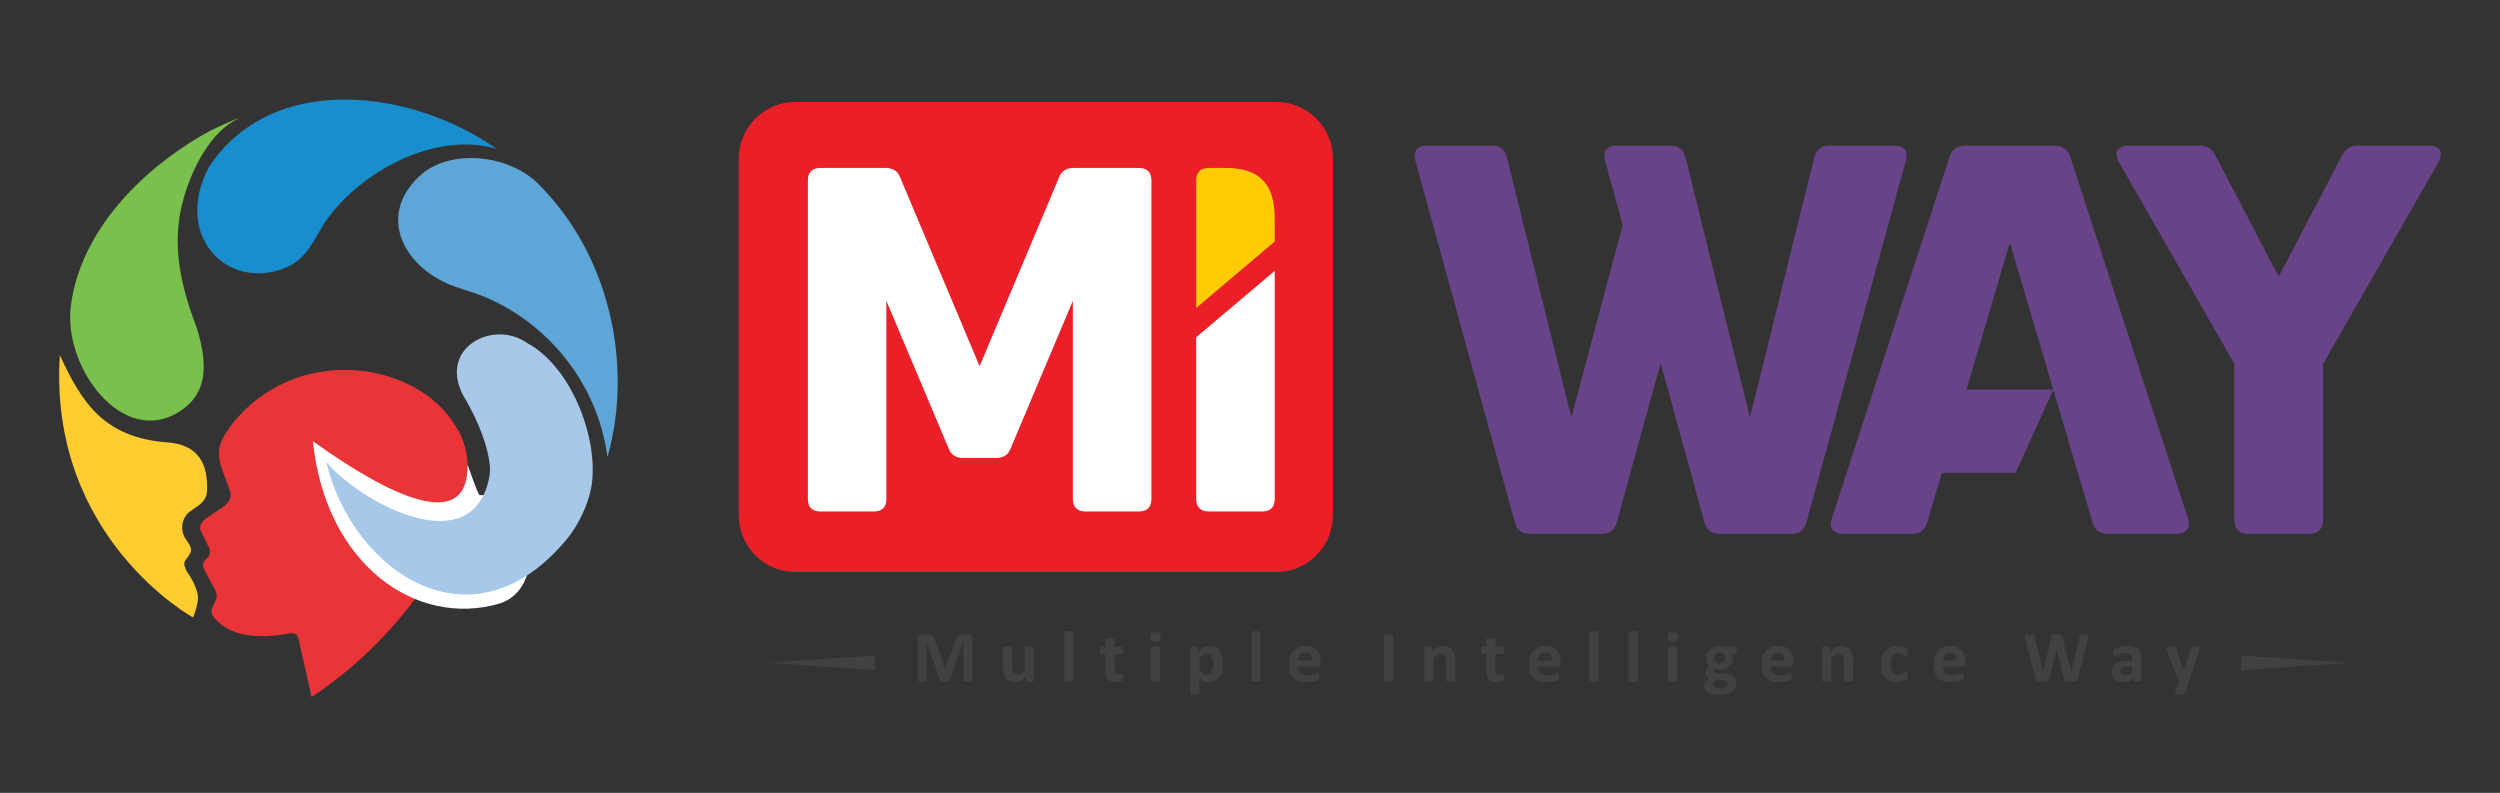 <?xml version="1.0" encoding="utf-8"?>
<!-- Generator: Adobe Illustrator 26.3.0, SVG Export Plug-In . SVG Version: 6.00 Build 0)  -->
<svg version="1.1" id="Layer_1" xmlns="http://www.w3.org/2000/svg" xmlns:xlink="http://www.w3.org/1999/xlink" x="0px" y="0px"
	 viewBox="0 0 1080 342.53" style="enable-background:new 0 0 1080 342.53;" xml:space="preserve">
<rect x="0" y="0" width="1080" height="342.53" fill="#333333" stroke="none"/>
<style type="text/css">
	.st0{fill-rule:evenodd;clip-rule:evenodd;fill:#EA3538;}
	.st1{fill-rule:evenodd;clip-rule:evenodd;fill:#198ECE;}
	.st2{fill-rule:evenodd;clip-rule:evenodd;fill:#FFFFFF;}
	.st3{fill-rule:evenodd;clip-rule:evenodd;fill:#5DA6D7;}
	.st4{fill-rule:evenodd;clip-rule:evenodd;fill:#A7C8E8;}
	.st5{fill-rule:evenodd;clip-rule:evenodd;fill:#FFCD2F;}
	.st6{fill-rule:evenodd;clip-rule:evenodd;fill:#79C04C;}
	.st7{fill-rule:evenodd;clip-rule:evenodd;fill:#414143;}
	.st8{fill-rule:evenodd;clip-rule:evenodd;fill:#EA1F27;}
	.st9{fill:#414143;}
	.st10{fill-rule:evenodd;clip-rule:evenodd;fill:#FFCB04;}
	.st11{fill:#684387;}
</style>
<g>
	<g>
		<path class="st0" d="M98.82,210.71c2.62,5.48-1.65,7.83-5.46,10.32l-4.7,3.11c-2.04,1.87-2.68,3.59-1.91,5.17l2.85,5.92
			c1.36,2.1,1.46,3.92,0.32,5.46l-1.42,1.29c-1.13,1.6-1,2.83-0.05,4.38l3.08,5.95c1.84,2.79,2.87,5.43,1.35,7.65
			c-1.32,3.03-2.62,4.39-0.02,7.29c6.42,7.21,17.21,9.08,31.75,6.44c2.94-0.53,3.89,0.21,4.57,3.28l5.41,24.14
			c48.51-31.94,80.03-89.6,62.67-116.31c-16.69-29.25-70.1-36.8-97.49-0.9C91.5,194.74,94.59,198.66,98.82,210.71"/>
		<path class="st1" d="M214.66,64.35c-24.37-7.38-55.22,7.19-72.03,28.55c-6.79,8.63-8.71,18.73-19.82,23
			c-25.26,9.71-48.11-14.62-32.47-43.9C117.57,31.01,177.38,38.23,214.66,64.35"/>
		<path class="st2" d="M135.14,190.58c11.76,8.29,67.24,48.31,66.82,10.35c-0.02-0.94,4.39,12.94,5.32,12.97
			c0.98,0.01,1.97,0.01,2.94-0.02c22.49,6.07,25.11,40.6,5.65,46.84C180.19,271.23,140.76,244.43,135.14,190.58"/>
		<path class="st3" d="M262.45,197.44c11.09-39.38,1.27-87.12-30.05-118.14c-12.72-12.62-38.28-15.38-51.27-3.15
			c-16.42,15.48-8.88,34.68,8.3,44.46c6.51,3.73,13.81,4.99,20.66,7.94C236.01,139.71,257.94,164.57,262.45,197.44"/>
		<path class="st4" d="M199.87,170.44c4.39,7.25,9.95,18.32,11.56,29.11c0.51,3.43,0.2,6.15-0.74,9.51
			c-9.17,32.87-55.22,7.71-69.76-9.53c11.16,47.26,63.23,83.32,104.32,32.9c4.77-5.86,9.07-14.92,10.28-22.46
			c3.21-20.12-8.41-51.31-27.82-61.81C213.15,137.98,189.63,150,199.87,170.44"/>
		<path class="st5" d="M25.85,153.42c9.41,20.49,19.09,35.67,46.42,37.69c13.27,0.96,17.58,9,17.18,20.75
			c-0.18,5.2-4.43,6.88-7.68,9.3c-3.57,3.04-3.89,8.09-1.65,11.54c1.87,2.87,3.7,4.52,1.1,7.84c-2.03,2.6-2.01,2.77-0.77,5.89
			c2.2,3.21,3.87,6.17,4.86,9.88c0.82,2.98-0.87,7.57-1.85,10.42C83.42,266.89,20.79,232.25,25.85,153.42"/>
		<path class="st6" d="M103.33,51.03c-12.17,5.52-20.05,21.32-23.74,33.74c-5.17,17.44-3.17,34.53,5.28,56.47
			c6.22,19.54,2.78,29.71-6.7,36.13c-25.13,16.98-52.11-19.71-47.32-47.01c4.58-30.11,29.19-56.88,59.43-73.59
			C91.71,56,101.74,51.25,103.33,51.03"/>
	</g>
	<g>
		<polygon class="st7" points="377.99,283.17 377.99,289.54 331.42,286.3 		"/>
		<g>
			<path class="st8" d="M343.57,44.03h207.83c13.44,0,24.42,10.98,24.42,24.41v154.24c0,13.43-10.98,24.42-24.42,24.42H343.57
				c-13.43,0-24.41-10.99-24.41-24.42V68.44C319.16,55.01,330.14,44.03,343.57,44.03"/>
			<path class="st9" d="M724.97,275.15c0,0.79-0.16,1.33-0.49,1.64c-0.32,0.29-0.91,0.45-1.8,0.45c-0.89,0-1.49-0.14-1.79-0.44
				c-0.32-0.28-0.47-0.82-0.47-1.58c0-0.8,0.16-1.34,0.47-1.65c0.32-0.31,0.92-0.46,1.82-0.46c0.87,0,1.47,0.15,1.79,0.45
				C724.82,273.85,724.97,274.38,724.97,275.15 M724.65,293.87c0,0.1-0.03,0.19-0.09,0.28c-0.06,0.08-0.17,0.14-0.32,0.19
				c-0.15,0.05-0.35,0.09-0.6,0.12c-0.25,0.03-0.57,0.04-0.96,0.04c-0.38,0-0.71-0.01-0.96-0.04c-0.25-0.03-0.45-0.07-0.6-0.12
				c-0.15-0.05-0.25-0.11-0.32-0.19c-0.06-0.09-0.09-0.17-0.09-0.28v-13.95c0-0.09,0.03-0.19,0.09-0.27
				c0.07-0.08,0.17-0.15,0.32-0.2c0.16-0.06,0.35-0.1,0.6-0.14c0.25-0.03,0.58-0.04,0.96-0.04c0.39,0,0.71,0.01,0.96,0.04
				c0.25,0.03,0.45,0.08,0.6,0.14c0.15,0.05,0.26,0.12,0.32,0.2c0.06,0.08,0.09,0.17,0.09,0.27V293.87z M707.59,293.87
				c0,0.1-0.03,0.19-0.09,0.28c-0.05,0.08-0.16,0.14-0.32,0.19c-0.15,0.05-0.35,0.09-0.59,0.12c-0.25,0.03-0.57,0.04-0.96,0.04
				c-0.38,0-0.7-0.01-0.95-0.04c-0.24-0.03-0.45-0.07-0.59-0.12c-0.16-0.05-0.27-0.11-0.32-0.19c-0.07-0.09-0.1-0.17-0.1-0.28
				v-20.59c0-0.1,0.03-0.2,0.1-0.28c0.05-0.08,0.16-0.16,0.32-0.21c0.15-0.06,0.35-0.1,0.59-0.14c0.25-0.03,0.57-0.04,0.95-0.04
				c0.4,0,0.71,0.01,0.96,0.04c0.24,0.03,0.45,0.08,0.59,0.14c0.16,0.05,0.27,0.13,0.32,0.21c0.07,0.09,0.09,0.18,0.09,0.28V293.87z
				 M690.54,293.87c0,0.1-0.03,0.19-0.09,0.28c-0.07,0.08-0.17,0.14-0.33,0.19c-0.15,0.05-0.34,0.09-0.59,0.12
				c-0.26,0.03-0.58,0.04-0.96,0.04c-0.39,0-0.71-0.01-0.96-0.04c-0.24-0.03-0.45-0.07-0.59-0.12c-0.15-0.05-0.26-0.11-0.32-0.19
				c-0.07-0.09-0.1-0.17-0.1-0.28v-20.59c0-0.1,0.03-0.2,0.1-0.28c0.06-0.08,0.17-0.16,0.32-0.21c0.15-0.06,0.35-0.1,0.59-0.14
				c0.26-0.03,0.58-0.04,0.96-0.04c0.38,0,0.7,0.01,0.96,0.04c0.25,0.03,0.45,0.08,0.59,0.14c0.16,0.05,0.26,0.13,0.33,0.21
				c0.06,0.09,0.09,0.18,0.09,0.28V293.87z M670.35,285.36c0.03-1.11-0.19-1.97-0.66-2.62c-0.47-0.63-1.21-0.95-2.2-0.95
				c-0.5,0-0.94,0.09-1.3,0.29c-0.37,0.18-0.69,0.44-0.93,0.76c-0.25,0.32-0.44,0.69-0.56,1.13c-0.14,0.44-0.22,0.9-0.24,1.39
				H670.35z M674.16,286.48c0,0.47-0.1,0.83-0.32,1.07c-0.22,0.22-0.5,0.34-0.89,0.34h-8.51c0,0.6,0.08,1.13,0.22,1.62
				c0.14,0.48,0.36,0.89,0.67,1.23c0.31,0.34,0.71,0.59,1.2,0.77c0.48,0.18,1.05,0.27,1.74,0.27c0.69,0,1.28-0.04,1.81-0.16
				c0.53-0.09,0.98-0.2,1.35-0.33c0.39-0.12,0.7-0.22,0.95-0.33c0.25-0.11,0.45-0.16,0.61-0.16c0.09,0,0.17,0.02,0.23,0.06
				c0.07,0.04,0.12,0.09,0.16,0.2c0.03,0.09,0.06,0.22,0.09,0.4c0.02,0.17,0.02,0.38,0.02,0.64c0,0.23,0,0.43-0.01,0.59
				c-0.02,0.16-0.03,0.3-0.05,0.42c-0.03,0.11-0.05,0.21-0.09,0.28c-0.04,0.08-0.1,0.15-0.17,0.22c-0.08,0.08-0.26,0.17-0.55,0.31
				c-0.31,0.13-0.7,0.24-1.16,0.37c-0.47,0.12-1.01,0.22-1.61,0.32c-0.6,0.09-1.25,0.14-1.94,0.14c-1.24,0-2.33-0.16-3.26-0.47
				c-0.93-0.31-1.71-0.79-2.33-1.43c-0.63-0.63-1.09-1.44-1.4-2.41c-0.3-0.96-0.46-2.11-0.46-3.41c0-1.23,0.16-2.35,0.48-3.35
				c0.32-1,0.79-1.84,1.4-2.53c0.62-0.7,1.37-1.23,2.25-1.59c0.89-0.36,1.88-0.54,2.99-0.54c1.17,0,2.16,0.17,3,0.52
				c0.84,0.34,1.52,0.83,2.05,1.44c0.52,0.6,0.91,1.33,1.17,2.16c0.26,0.84,0.37,1.74,0.37,2.73V286.48z M649.65,292.49
				c0,0.46-0.03,0.81-0.09,1.06c-0.06,0.24-0.14,0.42-0.23,0.52c-0.09,0.09-0.22,0.19-0.4,0.27c-0.19,0.08-0.4,0.16-0.65,0.21
				c-0.23,0.05-0.51,0.09-0.79,0.13c-0.29,0.03-0.58,0.05-0.87,0.05c-0.77,0-1.46-0.11-2.03-0.3c-0.58-0.2-1.04-0.5-1.43-0.91
				c-0.37-0.42-0.65-0.93-0.82-1.56c-0.18-0.63-0.28-1.38-0.28-2.23v-7.16h-1.68c-0.21,0-0.35-0.11-0.46-0.36
				c-0.11-0.24-0.16-0.65-0.16-1.23c0-0.3,0.01-0.56,0.04-0.77c0.02-0.22,0.06-0.38,0.12-0.51c0.05-0.11,0.11-0.2,0.2-0.25
				c0.08-0.05,0.17-0.08,0.27-0.08h1.67v-3.13c0-0.1,0.03-0.2,0.09-0.28c0.07-0.08,0.17-0.15,0.32-0.21
				c0.16-0.06,0.37-0.1,0.62-0.13c0.26-0.03,0.57-0.03,0.95-0.03c0.39,0,0.71,0.01,0.96,0.03c0.26,0.03,0.46,0.07,0.6,0.13
				c0.16,0.06,0.26,0.13,0.31,0.21c0.07,0.09,0.09,0.18,0.09,0.28v3.13h3.03c0.1,0,0.21,0.03,0.28,0.08
				c0.08,0.05,0.14,0.14,0.2,0.25c0.05,0.13,0.09,0.29,0.11,0.51c0.03,0.21,0.04,0.46,0.04,0.77c0,0.58-0.05,0.99-0.16,1.23
				c-0.11,0.25-0.26,0.36-0.45,0.36h-3.06v6.57c0,0.76,0.12,1.33,0.37,1.71c0.23,0.39,0.66,0.58,1.27,0.58
				c0.22,0,0.4-0.01,0.57-0.05c0.15-0.03,0.31-0.08,0.43-0.13c0.15-0.04,0.25-0.09,0.34-0.12c0.09-0.04,0.17-0.05,0.24-0.05
				c0.07,0,0.12,0.01,0.18,0.05c0.06,0.03,0.1,0.11,0.13,0.22c0.03,0.1,0.07,0.26,0.09,0.45
				C649.64,291.96,649.65,292.21,649.65,292.49 M628.63,293.87c0,0.1-0.03,0.19-0.09,0.28c-0.07,0.08-0.17,0.14-0.31,0.19
				c-0.15,0.05-0.35,0.09-0.62,0.12c-0.26,0.03-0.56,0.04-0.94,0.04c-0.4,0-0.72-0.01-0.96-0.04c-0.26-0.03-0.47-0.07-0.61-0.12
				c-0.14-0.05-0.26-0.11-0.31-0.19c-0.06-0.09-0.09-0.17-0.09-0.28v-7.97c0-0.68-0.05-1.21-0.15-1.6c-0.1-0.38-0.25-0.71-0.43-0.99
				c-0.19-0.28-0.44-0.49-0.72-0.65c-0.3-0.15-0.64-0.22-1.03-0.22c-0.52,0-1.02,0.18-1.52,0.55c-0.5,0.36-1.03,0.9-1.59,1.59v9.29
				c0,0.1-0.03,0.19-0.09,0.28c-0.06,0.08-0.17,0.14-0.32,0.19c-0.15,0.05-0.35,0.09-0.59,0.12c-0.26,0.03-0.58,0.04-0.96,0.04
				c-0.38,0-0.7-0.01-0.96-0.04c-0.25-0.03-0.45-0.07-0.59-0.12c-0.16-0.05-0.26-0.11-0.33-0.19c-0.06-0.09-0.09-0.17-0.09-0.28
				v-13.98c0-0.09,0.03-0.2,0.09-0.27c0.04-0.09,0.14-0.16,0.28-0.21c0.14-0.04,0.31-0.09,0.53-0.11c0.22-0.03,0.48-0.03,0.81-0.03
				c0.33,0,0.61,0.01,0.82,0.03c0.22,0.03,0.4,0.07,0.52,0.11c0.11,0.05,0.2,0.12,0.26,0.21c0.05,0.07,0.09,0.17,0.09,0.27v1.62
				c0.77-0.84,1.55-1.46,2.35-1.88c0.79-0.41,1.64-0.62,2.5-0.62c0.95,0,1.75,0.16,2.39,0.47c0.65,0.31,1.18,0.73,1.58,1.27
				c0.4,0.53,0.69,1.16,0.87,1.88c0.17,0.72,0.27,1.59,0.27,2.6V293.87z M601.93,293.83c0,0.1-0.03,0.2-0.1,0.28
				c-0.08,0.08-0.18,0.16-0.34,0.21c-0.15,0.04-0.36,0.09-0.62,0.12c-0.27,0.03-0.59,0.05-1,0.05c-0.4,0-0.72-0.03-1-0.05
				c-0.27-0.03-0.48-0.08-0.63-0.12c-0.16-0.05-0.27-0.13-0.34-0.21c-0.07-0.09-0.1-0.18-0.1-0.28v-19.14c0-0.09,0.03-0.2,0.1-0.28
				c0.08-0.09,0.18-0.16,0.35-0.21c0.16-0.05,0.36-0.09,0.63-0.13c0.27-0.03,0.59-0.04,0.99-0.04c0.4,0,0.73,0.02,1,0.04
				c0.26,0.03,0.47,0.08,0.62,0.13c0.16,0.05,0.27,0.12,0.34,0.21c0.07,0.08,0.1,0.18,0.1,0.28V293.83z M566.73,285.36
				c0.03-1.11-0.19-1.97-0.66-2.62c-0.47-0.63-1.21-0.95-2.21-0.95c-0.5,0-0.94,0.09-1.31,0.29c-0.37,0.18-0.68,0.44-0.93,0.76
				c-0.24,0.32-0.43,0.69-0.56,1.13c-0.13,0.44-0.21,0.9-0.22,1.39H566.73z M570.55,286.48c0,0.47-0.11,0.83-0.34,1.07
				c-0.21,0.22-0.5,0.34-0.88,0.34h-8.5c0,0.6,0.06,1.13,0.22,1.62c0.14,0.48,0.36,0.89,0.65,1.23c0.31,0.34,0.71,0.59,1.2,0.77
				c0.49,0.18,1.07,0.27,1.74,0.27c0.69,0,1.3-0.04,1.83-0.16c0.51-0.09,0.96-0.2,1.35-0.33c0.37-0.12,0.69-0.22,0.94-0.33
				c0.25-0.11,0.46-0.16,0.6-0.16c0.09,0,0.18,0.02,0.24,0.06c0.06,0.04,0.11,0.09,0.15,0.2c0.04,0.09,0.08,0.22,0.09,0.4
				c0.02,0.17,0.02,0.38,0.02,0.64c0,0.23,0,0.43-0.01,0.59c-0.01,0.16-0.03,0.3-0.05,0.42c-0.02,0.11-0.04,0.21-0.09,0.28
				c-0.04,0.08-0.1,0.15-0.17,0.22c-0.06,0.08-0.24,0.17-0.55,0.31c-0.3,0.13-0.68,0.24-1.15,0.37c-0.47,0.12-1.01,0.22-1.61,0.32
				c-0.6,0.09-1.25,0.14-1.94,0.14c-1.25,0-2.33-0.16-3.26-0.47c-0.93-0.31-1.71-0.79-2.34-1.43c-0.62-0.63-1.09-1.44-1.4-2.41
				c-0.31-0.96-0.46-2.11-0.46-3.41c0-1.23,0.16-2.35,0.49-3.35c0.32-1,0.79-1.84,1.41-2.53c0.6-0.7,1.36-1.23,2.24-1.59
				c0.89-0.36,1.89-0.54,2.98-0.54c1.17,0,2.18,0.17,3,0.52c0.84,0.34,1.52,0.83,2.05,1.44c0.53,0.6,0.93,1.33,1.17,2.16
				c0.26,0.84,0.39,1.74,0.39,2.73V286.48z M544.54,293.87c0,0.1-0.03,0.19-0.09,0.28c-0.05,0.08-0.16,0.14-0.32,0.19
				c-0.15,0.05-0.35,0.09-0.59,0.12c-0.25,0.03-0.57,0.04-0.96,0.04c-0.38,0-0.72-0.01-0.96-0.04c-0.24-0.03-0.45-0.07-0.59-0.12
				c-0.16-0.05-0.27-0.11-0.32-0.19c-0.07-0.09-0.1-0.17-0.1-0.28v-20.59c0-0.1,0.03-0.2,0.1-0.28c0.05-0.08,0.16-0.16,0.32-0.21
				c0.15-0.06,0.35-0.1,0.59-0.14c0.24-0.03,0.58-0.04,0.96-0.04c0.39,0,0.71,0.01,0.96,0.04c0.24,0.03,0.45,0.08,0.59,0.14
				c0.16,0.05,0.27,0.13,0.32,0.21c0.06,0.09,0.09,0.18,0.09,0.28V293.87z M524.15,286.94c0-0.59-0.04-1.16-0.13-1.71
				c-0.09-0.54-0.24-1.03-0.46-1.46c-0.22-0.43-0.49-0.77-0.83-1.02c-0.35-0.26-0.79-0.39-1.32-0.39c-0.25,0-0.51,0.04-0.77,0.12
				c-0.26,0.09-0.51,0.2-0.77,0.38c-0.27,0.18-0.54,0.42-0.83,0.7c-0.28,0.28-0.59,0.63-0.9,1.04v4.6c0.56,0.69,1.09,1.22,1.59,1.61
				c0.5,0.38,1.02,0.56,1.55,0.56c0.53,0,0.96-0.13,1.32-0.4c0.35-0.25,0.65-0.59,0.87-1.01c0.23-0.43,0.4-0.9,0.52-1.43
				C524.1,288.01,524.15,287.48,524.15,286.94 M528.26,286.68c0,1.24-0.13,2.36-0.4,3.35s-0.66,1.84-1.17,2.55
				c-0.5,0.69-1.15,1.22-1.9,1.61c-0.77,0.37-1.63,0.56-2.61,0.56c-0.4,0-0.77-0.03-1.12-0.11c-0.34-0.09-0.66-0.21-0.98-0.36
				c-0.32-0.16-0.63-0.36-0.95-0.61c-0.31-0.23-0.64-0.52-0.97-0.84v6.58c0,0.11-0.03,0.2-0.09,0.28c-0.05,0.09-0.16,0.16-0.32,0.21
				c-0.15,0.05-0.35,0.1-0.59,0.13c-0.25,0.03-0.57,0.05-0.96,0.05c-0.38,0-0.7-0.02-0.95-0.05c-0.24-0.03-0.45-0.08-0.59-0.13
				c-0.16-0.05-0.27-0.13-0.32-0.21c-0.07-0.08-0.09-0.16-0.09-0.28v-19.51c0-0.09,0.02-0.2,0.07-0.27
				c0.05-0.09,0.14-0.16,0.28-0.21c0.13-0.04,0.3-0.09,0.52-0.11c0.22-0.03,0.48-0.03,0.8-0.03c0.32,0,0.59,0.01,0.8,0.03
				c0.21,0.03,0.38,0.07,0.51,0.11c0.13,0.05,0.22,0.12,0.28,0.21c0.05,0.07,0.08,0.17,0.08,0.28v1.65c0.4-0.42,0.8-0.78,1.2-1.1
				c0.39-0.32,0.78-0.59,1.19-0.8c0.41-0.22,0.84-0.37,1.26-0.47c0.44-0.1,0.9-0.16,1.39-0.16c1.03,0,1.9,0.21,2.62,0.6
				c0.71,0.4,1.3,0.96,1.76,1.65c0.46,0.7,0.78,1.52,0.99,2.45C528.16,284.63,528.26,285.62,528.26,286.68 M501.43,275.15
				c0,0.79-0.16,1.33-0.49,1.64c-0.32,0.29-0.91,0.45-1.8,0.45s-1.49-0.14-1.79-0.44c-0.31-0.28-0.47-0.82-0.47-1.58
				c0-0.8,0.16-1.34,0.48-1.65c0.32-0.31,0.92-0.46,1.82-0.46c0.87,0,1.46,0.15,1.79,0.45
				C501.28,273.85,501.43,274.38,501.43,275.15 M501.11,293.87c0,0.1-0.03,0.19-0.09,0.28c-0.07,0.08-0.17,0.14-0.32,0.19
				c-0.16,0.05-0.35,0.09-0.6,0.12c-0.25,0.03-0.58,0.04-0.96,0.04c-0.39,0-0.71-0.01-0.96-0.04c-0.24-0.03-0.45-0.07-0.59-0.12
				c-0.15-0.05-0.26-0.11-0.32-0.19c-0.06-0.09-0.09-0.17-0.09-0.28v-13.95c0-0.09,0.03-0.19,0.09-0.27
				c0.06-0.08,0.17-0.15,0.32-0.2c0.15-0.06,0.35-0.1,0.59-0.14c0.26-0.03,0.58-0.04,0.96-0.04c0.38,0,0.71,0.01,0.96,0.04
				c0.25,0.03,0.45,0.08,0.6,0.14c0.15,0.05,0.25,0.12,0.32,0.2c0.06,0.08,0.09,0.17,0.09,0.27V293.87z M485.15,292.49
				c0,0.46-0.03,0.81-0.09,1.06c-0.07,0.24-0.14,0.42-0.24,0.52c-0.08,0.09-0.22,0.19-0.4,0.27c-0.19,0.08-0.4,0.16-0.65,0.21
				c-0.25,0.05-0.52,0.09-0.8,0.13c-0.28,0.03-0.58,0.05-0.86,0.05c-0.78,0-1.46-0.11-2.04-0.3c-0.57-0.2-1.04-0.5-1.43-0.91
				c-0.37-0.42-0.65-0.93-0.83-1.56c-0.17-0.63-0.27-1.38-0.27-2.23v-7.16h-1.7c-0.19,0-0.35-0.11-0.45-0.36
				c-0.1-0.24-0.16-0.65-0.16-1.23c0-0.3,0.01-0.56,0.03-0.77c0.03-0.22,0.08-0.38,0.13-0.51c0.04-0.11,0.12-0.2,0.21-0.25
				c0.07-0.05,0.16-0.08,0.27-0.08h1.67v-3.13c0-0.1,0.03-0.2,0.09-0.28c0.06-0.08,0.17-0.15,0.32-0.21
				c0.15-0.06,0.36-0.1,0.62-0.13c0.26-0.03,0.56-0.03,0.95-0.03c0.39,0,0.71,0.01,0.96,0.03c0.26,0.03,0.47,0.07,0.61,0.13
				c0.15,0.06,0.26,0.13,0.31,0.21c0.06,0.09,0.09,0.18,0.09,0.28v3.13h3.03c0.1,0,0.2,0.03,0.28,0.08
				c0.07,0.05,0.14,0.14,0.19,0.25c0.05,0.13,0.09,0.29,0.12,0.51c0.03,0.21,0.04,0.46,0.04,0.77c0,0.58-0.06,0.99-0.16,1.23
				c-0.1,0.25-0.26,0.36-0.45,0.36h-3.05v6.57c0,0.76,0.12,1.33,0.36,1.71c0.23,0.39,0.66,0.58,1.28,0.58c0.2,0,0.39-0.01,0.56-0.05
				c0.16-0.03,0.31-0.08,0.44-0.13c0.14-0.04,0.25-0.09,0.33-0.12c0.09-0.04,0.17-0.05,0.25-0.05c0.06,0,0.11,0.01,0.18,0.05
				c0.05,0.03,0.09,0.11,0.13,0.22c0.03,0.1,0.06,0.26,0.09,0.45C485.13,291.96,485.15,292.21,485.15,292.49 M463.76,293.87
				c0,0.1-0.03,0.19-0.09,0.28c-0.06,0.08-0.16,0.14-0.32,0.19c-0.15,0.05-0.36,0.09-0.6,0.12c-0.25,0.03-0.57,0.04-0.96,0.04
				c-0.38,0-0.7-0.01-0.96-0.04c-0.24-0.03-0.45-0.07-0.59-0.12c-0.16-0.05-0.27-0.11-0.32-0.19c-0.07-0.09-0.1-0.17-0.1-0.28
				v-20.59c0-0.1,0.03-0.2,0.1-0.28c0.05-0.08,0.16-0.16,0.32-0.21c0.15-0.06,0.35-0.1,0.59-0.14c0.26-0.03,0.58-0.04,0.96-0.04
				c0.39,0,0.71,0.01,0.96,0.04c0.24,0.03,0.45,0.08,0.6,0.14c0.16,0.05,0.26,0.13,0.32,0.21c0.07,0.09,0.09,0.18,0.09,0.28V293.87z
				 M446.67,293.87c0,0.1-0.03,0.19-0.08,0.28c-0.05,0.08-0.14,0.14-0.28,0.19c-0.13,0.05-0.3,0.09-0.51,0.12
				c-0.22,0.03-0.49,0.04-0.81,0.04c-0.34,0-0.62-0.01-0.84-0.04c-0.22-0.03-0.39-0.07-0.51-0.12c-0.13-0.05-0.22-0.11-0.27-0.19
				c-0.06-0.09-0.08-0.17-0.08-0.28v-1.61c-0.77,0.82-1.56,1.45-2.36,1.86c-0.81,0.42-1.63,0.63-2.48,0.63
				c-0.96,0-1.78-0.16-2.43-0.47c-0.65-0.31-1.19-0.75-1.58-1.29c-0.4-0.54-0.69-1.16-0.86-1.88c-0.17-0.72-0.26-1.61-0.26-2.67
				v-8.55c0-0.09,0.03-0.2,0.09-0.27c0.06-0.09,0.16-0.16,0.31-0.21c0.16-0.04,0.36-0.09,0.62-0.11c0.26-0.03,0.58-0.03,0.95-0.03
				c0.39,0,0.71,0.01,0.96,0.03c0.24,0.03,0.45,0.07,0.59,0.11c0.16,0.05,0.27,0.12,0.32,0.21c0.07,0.07,0.09,0.17,0.09,0.27v7.89
				c0,0.73,0.05,1.29,0.14,1.67c0.11,0.4,0.25,0.72,0.44,0.99c0.19,0.28,0.44,0.49,0.74,0.65c0.29,0.15,0.64,0.22,1.04,0.22
				c0.5,0,1-0.18,1.52-0.54c0.5-0.36,1.04-0.9,1.61-1.59v-9.29c0-0.09,0.03-0.2,0.09-0.27c0.06-0.09,0.15-0.16,0.32-0.21
				c0.15-0.04,0.35-0.09,0.59-0.11c0.26-0.03,0.58-0.03,0.96-0.03c0.39,0,0.71,0.01,0.96,0.03c0.25,0.03,0.46,0.07,0.59,0.11
				c0.15,0.05,0.26,0.12,0.31,0.21c0.06,0.07,0.09,0.17,0.09,0.27V293.87z M420.06,293.83c0,0.1-0.03,0.2-0.09,0.28
				c-0.05,0.08-0.16,0.16-0.32,0.21c-0.15,0.04-0.35,0.09-0.59,0.12c-0.26,0.03-0.58,0.05-0.96,0.05c-0.37,0-0.69-0.03-0.95-0.05
				c-0.25-0.03-0.45-0.08-0.59-0.12c-0.14-0.05-0.25-0.13-0.31-0.21c-0.07-0.09-0.09-0.18-0.09-0.28v-16.49h-0.03l-5.85,16.47
				c-0.04,0.15-0.1,0.26-0.2,0.34c-0.09,0.09-0.22,0.16-0.39,0.22c-0.16,0.05-0.37,0.09-0.61,0.1c-0.26,0.02-0.56,0.03-0.91,0.03
				c-0.36,0-0.65-0.01-0.9-0.04c-0.26-0.03-0.46-0.07-0.62-0.13c-0.16-0.05-0.29-0.13-0.39-0.21c-0.09-0.09-0.16-0.19-0.19-0.31
				l-5.65-16.47h-0.03v16.49c0,0.1-0.03,0.2-0.09,0.28c-0.05,0.08-0.16,0.16-0.32,0.21c-0.16,0.04-0.37,0.09-0.61,0.12
				c-0.25,0.03-0.55,0.05-0.94,0.05c-0.38,0-0.71-0.03-0.95-0.05c-0.26-0.03-0.46-0.08-0.61-0.12c-0.15-0.05-0.25-0.13-0.31-0.21
				c-0.06-0.09-0.09-0.18-0.09-0.28v-18.05c0-0.53,0.15-0.94,0.42-1.22c0.28-0.28,0.66-0.42,1.13-0.42h2.7
				c0.48,0,0.9,0.03,1.24,0.12c0.35,0.08,0.65,0.21,0.9,0.39c0.24,0.18,0.46,0.42,0.63,0.72c0.16,0.29,0.31,0.67,0.44,1.11
				l4.36,12.07h0.06l4.52-12.05c0.14-0.44,0.29-0.8,0.45-1.11c0.16-0.29,0.35-0.54,0.57-0.73c0.22-0.18,0.47-0.32,0.76-0.4
				c0.29-0.09,0.64-0.12,1.02-0.12h2.77c0.28,0,0.52,0.03,0.72,0.11c0.2,0.07,0.37,0.18,0.5,0.32c0.14,0.14,0.23,0.32,0.3,0.53
				c0.07,0.2,0.1,0.43,0.1,0.69V293.83z"/>
			<path class="st9" d="M945.59,294.4l-1.7,4.93c-0.09,0.27-0.35,0.46-0.77,0.58c-0.42,0.1-1.02,0.17-1.83,0.17
				c-0.41,0-0.76-0.03-1.01-0.06c-0.24-0.04-0.43-0.09-0.56-0.18c-0.12-0.09-0.19-0.19-0.21-0.32c-0.01-0.11,0.03-0.28,0.1-0.45
				l1.86-4.67c-0.14-0.06-0.26-0.17-0.36-0.28c-0.12-0.15-0.2-0.28-0.26-0.43l-4.79-12.84c-0.12-0.36-0.2-0.65-0.2-0.84
				c0-0.2,0.06-0.34,0.19-0.45c0.12-0.11,0.34-0.18,0.63-0.22c0.3-0.04,0.69-0.07,1.17-0.07c0.45,0,0.8,0,1.07,0.03
				c0.26,0.01,0.46,0.05,0.61,0.11c0.14,0.07,0.26,0.16,0.32,0.29c0.08,0.13,0.15,0.32,0.22,0.55l3.28,9.35h0.04l2.99-9.54
				c0.06-0.28,0.15-0.46,0.24-0.54c0.09-0.09,0.27-0.15,0.49-0.19c0.24-0.04,0.65-0.07,1.21-0.07c0.46,0,0.84,0.03,1.13,0.07
				c0.3,0.04,0.52,0.11,0.66,0.23c0.14,0.1,0.21,0.27,0.21,0.46c0,0.19-0.03,0.41-0.12,0.68L945.59,294.4z M921.1,287.91h-1.5
				c-0.65,0-1.18,0.05-1.63,0.14c-0.46,0.1-0.82,0.24-1.09,0.43c-0.29,0.19-0.49,0.41-0.62,0.68c-0.13,0.27-0.19,0.58-0.19,0.92
				c0,0.59,0.18,1.04,0.55,1.37c0.36,0.34,0.88,0.5,1.53,0.5c0.56,0,1.06-0.14,1.52-0.41c0.47-0.28,0.93-0.71,1.42-1.25V287.91z
				 M924.97,293.91c0,0.15-0.05,0.26-0.15,0.34c-0.1,0.09-0.28,0.15-0.5,0.19c-0.22,0.03-0.55,0.05-1,0.05
				c-0.47,0-0.81-0.02-1.02-0.05c-0.22-0.04-0.36-0.1-0.45-0.19c-0.1-0.09-0.14-0.2-0.14-0.34v-1.11c-0.58,0.62-1.23,1.09-1.96,1.43
				c-0.73,0.35-1.55,0.53-2.45,0.53c-0.73,0-1.41-0.1-2.03-0.29c-0.62-0.19-1.15-0.49-1.61-0.86c-0.45-0.38-0.8-0.85-1.06-1.42
				c-0.26-0.56-0.37-1.22-0.37-1.97c0-0.81,0.16-1.52,0.48-2.12c0.32-0.59,0.78-1.09,1.41-1.48c0.63-0.4,1.42-0.68,2.36-0.87
				c0.93-0.19,2.02-0.28,3.26-0.28h1.36v-0.84c0-0.44-0.04-0.83-0.14-1.15c-0.09-0.34-0.23-0.61-0.44-0.84
				c-0.2-0.21-0.47-0.37-0.81-0.47c-0.34-0.11-0.76-0.16-1.26-0.16c-0.66,0-1.25,0.08-1.76,0.22c-0.52,0.14-0.97,0.31-1.37,0.48
				c-0.39,0.18-0.72,0.34-0.99,0.49c-0.27,0.14-0.48,0.22-0.65,0.22c-0.12,0-0.22-0.04-0.3-0.12c-0.1-0.08-0.17-0.18-0.22-0.31
				c-0.05-0.14-0.1-0.31-0.13-0.5c-0.03-0.21-0.05-0.41-0.05-0.65c0-0.33,0.03-0.59,0.09-0.77c0.04-0.19,0.15-0.36,0.28-0.51
				c0.16-0.16,0.4-0.32,0.78-0.5c0.36-0.18,0.78-0.35,1.27-0.51c0.5-0.16,1.03-0.28,1.61-0.38c0.58-0.11,1.18-0.15,1.79-0.15
				c1.09,0,2.03,0.1,2.82,0.32c0.77,0.21,1.4,0.54,1.9,0.98c0.51,0.45,0.88,1.02,1.1,1.71c0.23,0.69,0.34,1.53,0.34,2.48V293.91z
				 M897.54,293.34c-0.06,0.26-0.15,0.46-0.27,0.61c-0.1,0.15-0.27,0.27-0.49,0.34c-0.21,0.08-0.5,0.14-0.84,0.16
				c-0.34,0.03-0.78,0.04-1.32,0.04c-0.59,0-1.08-0.01-1.43-0.04c-0.36-0.02-0.65-0.08-0.84-0.16c-0.22-0.08-0.37-0.2-0.47-0.34
				c-0.09-0.15-0.17-0.35-0.22-0.61l-3.24-12.83h-0.03l-3.06,12.83c-0.05,0.25-0.13,0.44-0.22,0.59c-0.09,0.15-0.23,0.28-0.44,0.36
				c-0.2,0.08-0.49,0.14-0.83,0.16c-0.35,0.03-0.81,0.04-1.39,0.04c-0.61,0-1.09-0.01-1.46-0.04c-0.35-0.02-0.64-0.08-0.85-0.16
				c-0.2-0.08-0.35-0.2-0.45-0.34c-0.09-0.15-0.17-0.35-0.23-0.61l-4.6-17.67c-0.09-0.38-0.15-0.68-0.16-0.9
				c-0.01-0.22,0.05-0.37,0.18-0.49c0.13-0.11,0.34-0.18,0.64-0.22c0.3-0.02,0.71-0.03,1.24-0.03c0.49,0,0.87,0,1.16,0.02
				c0.28,0.01,0.5,0.05,0.65,0.11c0.14,0.06,0.25,0.14,0.3,0.25c0.05,0.11,0.1,0.26,0.13,0.46l3.55,15.52h0.03l3.69-15.41
				c0.04-0.19,0.09-0.36,0.16-0.48c0.07-0.13,0.18-0.22,0.34-0.28c0.16-0.08,0.4-0.12,0.67-0.15c0.28-0.02,0.66-0.03,1.13-0.03
				c0.5,0,0.9,0.01,1.2,0.03c0.3,0.03,0.53,0.07,0.69,0.13c0.16,0.08,0.28,0.17,0.35,0.29c0.08,0.13,0.13,0.29,0.17,0.5l3.82,15.41
				h0.03l3.53-15.48c0.03-0.16,0.07-0.3,0.13-0.42c0.05-0.12,0.15-0.22,0.29-0.28c0.16-0.08,0.35-0.12,0.63-0.15
				c0.27-0.02,0.65-0.03,1.15-0.03c0.47,0,0.82,0.01,1.08,0.03c0.25,0.03,0.44,0.1,0.55,0.22c0.12,0.12,0.17,0.29,0.15,0.52
				c-0.01,0.22-0.06,0.53-0.16,0.91L897.54,293.34z M845.18,285.35c0.03-1.11-0.21-1.97-0.67-2.61c-0.48-0.63-1.21-0.95-2.2-0.95
				c-0.52,0-0.96,0.09-1.32,0.28c-0.37,0.18-0.68,0.44-0.92,0.76c-0.25,0.32-0.44,0.69-0.57,1.13c-0.14,0.44-0.22,0.9-0.22,1.39
				H845.18z M848.99,286.47c0,0.48-0.11,0.84-0.33,1.07c-0.21,0.22-0.5,0.34-0.88,0.34h-8.5c0,0.59,0.06,1.13,0.22,1.62
				c0.14,0.47,0.36,0.89,0.66,1.22c0.3,0.33,0.7,0.59,1.19,0.77c0.48,0.18,1.07,0.27,1.74,0.27c0.69,0,1.29-0.04,1.83-0.15
				c0.51-0.09,0.96-0.21,1.34-0.34c0.38-0.12,0.69-0.23,0.95-0.33c0.24-0.1,0.46-0.15,0.6-0.15c0.1,0,0.18,0.01,0.24,0.05
				c0.06,0.03,0.11,0.09,0.16,0.19c0.04,0.1,0.08,0.22,0.09,0.4c0.03,0.18,0.03,0.4,0.03,0.65c0,0.23,0,0.42-0.02,0.59
				c-0.01,0.16-0.03,0.29-0.05,0.41c-0.02,0.12-0.04,0.22-0.09,0.28c-0.04,0.08-0.1,0.16-0.17,0.22c-0.06,0.08-0.24,0.17-0.55,0.3
				c-0.31,0.13-0.69,0.26-1.16,0.39c-0.46,0.11-1,0.22-1.61,0.32c-0.59,0.09-1.25,0.14-1.93,0.14c-1.25,0-2.33-0.16-3.26-0.47
				c-0.94-0.32-1.71-0.78-2.34-1.43c-0.62-0.63-1.09-1.44-1.4-2.4c-0.31-0.97-0.46-2.11-0.46-3.41c0-1.24,0.16-2.36,0.47-3.35
				c0.32-1.01,0.79-1.84,1.42-2.54c0.6-0.69,1.35-1.22,2.24-1.59c0.89-0.36,1.88-0.54,2.99-0.54c1.17,0,2.16,0.16,2.99,0.51
				c0.84,0.34,1.52,0.82,2.05,1.44c0.53,0.61,0.93,1.33,1.17,2.16c0.26,0.84,0.38,1.74,0.38,2.72V286.47z M824.05,291.63
				c0,0.28-0.01,0.51-0.02,0.69c-0.03,0.18-0.04,0.34-0.07,0.47c-0.03,0.12-0.06,0.22-0.09,0.3c-0.04,0.09-0.12,0.18-0.24,0.29
				c-0.13,0.12-0.34,0.27-0.65,0.44c-0.29,0.17-0.64,0.34-1.03,0.47c-0.38,0.14-0.8,0.24-1.26,0.33c-0.45,0.09-0.91,0.13-1.4,0.13
				c-1.07,0-2.02-0.17-2.85-0.5c-0.83-0.34-1.52-0.84-2.08-1.48c-0.57-0.65-1-1.46-1.28-2.4c-0.28-0.94-0.42-2.02-0.42-3.22
				c0-1.4,0.16-2.61,0.52-3.63c0.35-1.02,0.84-1.85,1.46-2.52c0.63-0.67,1.36-1.16,2.23-1.5c0.85-0.32,1.78-0.47,2.81-0.47
				c0.42,0,0.83,0.03,1.23,0.1c0.4,0.08,0.78,0.17,1.13,0.3c0.35,0.12,0.66,0.27,0.94,0.41c0.28,0.16,0.47,0.3,0.59,0.41
				c0.12,0.11,0.19,0.21,0.24,0.29c0.04,0.07,0.08,0.18,0.11,0.3c0.02,0.13,0.04,0.28,0.06,0.47c0.01,0.19,0.03,0.4,0.03,0.67
				c0,0.6-0.05,1.03-0.16,1.27c-0.1,0.25-0.23,0.38-0.4,0.38c-0.17,0-0.36-0.08-0.57-0.22c-0.19-0.14-0.42-0.31-0.7-0.49
				c-0.27-0.17-0.6-0.34-0.97-0.48c-0.37-0.15-0.82-0.22-1.34-0.22c-1.03,0-1.8,0.4-2.34,1.18c-0.54,0.79-0.81,1.95-0.81,3.47
				c0,0.74,0.06,1.4,0.2,1.99c0.14,0.57,0.34,1.05,0.6,1.43c0.26,0.39,0.59,0.68,1,0.88c0.4,0.19,0.86,0.28,1.4,0.28
				c0.53,0,1.01-0.09,1.4-0.24c0.38-0.16,0.72-0.34,1.02-0.55c0.29-0.19,0.53-0.37,0.74-0.53c0.2-0.17,0.36-0.25,0.5-0.25
				c0.09,0,0.17,0.03,0.23,0.08c0.07,0.05,0.11,0.15,0.16,0.28c0.03,0.16,0.06,0.34,0.08,0.54
				C824.04,291,824.05,291.28,824.05,291.63 M800.45,293.86c0,0.09-0.03,0.19-0.1,0.27c-0.05,0.09-0.16,0.15-0.31,0.21
				c-0.15,0.05-0.34,0.09-0.6,0.11c-0.26,0.03-0.58,0.04-0.95,0.04c-0.39,0-0.71-0.01-0.96-0.04c-0.25-0.02-0.46-0.06-0.6-0.11
				c-0.16-0.06-0.26-0.12-0.31-0.21c-0.07-0.08-0.09-0.17-0.09-0.27v-7.97c0-0.68-0.05-1.21-0.16-1.59c-0.1-0.39-0.24-0.71-0.43-1
				c-0.18-0.28-0.43-0.48-0.73-0.65c-0.29-0.15-0.64-0.22-1.03-0.22c-0.5,0-1,0.18-1.51,0.55c-0.52,0.36-1.05,0.9-1.59,1.59v9.29
				c0,0.09-0.03,0.19-0.1,0.27c-0.05,0.09-0.16,0.15-0.31,0.21c-0.16,0.05-0.36,0.09-0.61,0.11c-0.24,0.03-0.56,0.04-0.95,0.04
				c-0.38,0-0.71-0.01-0.96-0.04c-0.25-0.02-0.45-0.06-0.6-0.11c-0.16-0.06-0.27-0.12-0.32-0.21c-0.06-0.08-0.09-0.17-0.09-0.27
				v-13.98c0-0.1,0.02-0.19,0.08-0.27c0.05-0.09,0.15-0.15,0.28-0.2c0.14-0.04,0.31-0.09,0.53-0.12c0.22-0.03,0.48-0.03,0.81-0.03
				c0.34,0,0.6,0.01,0.83,0.03c0.22,0.03,0.39,0.08,0.52,0.12c0.11,0.05,0.2,0.11,0.25,0.2c0.05,0.08,0.08,0.17,0.08,0.27v1.62
				c0.78-0.83,1.56-1.46,2.36-1.88c0.79-0.41,1.63-0.61,2.49-0.61c0.96,0,1.77,0.15,2.41,0.47c0.65,0.31,1.17,0.73,1.58,1.28
				c0.4,0.53,0.7,1.16,0.87,1.88c0.18,0.72,0.26,1.58,0.26,2.6V293.86z M770.87,285.35c0.03-1.11-0.19-1.97-0.67-2.61
				c-0.47-0.63-1.21-0.95-2.2-0.95c-0.5,0-0.94,0.09-1.31,0.28c-0.37,0.18-0.68,0.44-0.93,0.76c-0.24,0.32-0.43,0.69-0.55,1.13
				c-0.14,0.44-0.22,0.9-0.23,1.39H770.87z M774.7,286.47c0,0.48-0.11,0.84-0.33,1.07c-0.21,0.22-0.51,0.34-0.88,0.34h-8.51
				c0,0.59,0.06,1.13,0.21,1.62c0.15,0.47,0.37,0.89,0.67,1.22c0.31,0.33,0.71,0.59,1.19,0.77c0.49,0.18,1.07,0.27,1.75,0.27
				c0.68,0,1.29-0.04,1.81-0.15c0.53-0.09,0.97-0.21,1.36-0.34c0.37-0.12,0.69-0.23,0.94-0.33c0.25-0.1,0.46-0.15,0.61-0.15
				c0.1,0,0.17,0.01,0.24,0.05c0.06,0.03,0.11,0.09,0.16,0.19c0.03,0.1,0.07,0.22,0.09,0.4c0.01,0.18,0.03,0.4,0.03,0.65
				c0,0.23-0.02,0.42-0.03,0.59c-0.01,0.16-0.02,0.29-0.04,0.41c-0.02,0.12-0.05,0.22-0.09,0.28c-0.04,0.08-0.09,0.16-0.16,0.22
				c-0.07,0.08-0.25,0.17-0.56,0.3c-0.3,0.13-0.68,0.26-1.15,0.39c-0.46,0.11-1,0.22-1.61,0.32c-0.6,0.09-1.25,0.14-1.94,0.14
				c-1.25,0-2.33-0.16-3.26-0.47c-0.93-0.32-1.71-0.78-2.33-1.43c-0.63-0.63-1.1-1.44-1.41-2.4c-0.29-0.97-0.46-2.11-0.46-3.41
				c0-1.24,0.16-2.36,0.49-3.35c0.32-1.01,0.79-1.84,1.41-2.54c0.61-0.69,1.36-1.22,2.24-1.59c0.9-0.36,1.89-0.54,2.99-0.54
				c1.16,0,2.17,0.16,3,0.51c0.84,0.34,1.51,0.82,2.04,1.44c0.53,0.61,0.92,1.33,1.18,2.16c0.25,0.84,0.38,1.74,0.38,2.72V286.47z
				 M746.2,295.31c0-0.46-0.18-0.83-0.56-1.08c-0.38-0.25-0.9-0.39-1.56-0.4l-2.8-0.09c-0.27,0.21-0.48,0.4-0.64,0.58
				c-0.17,0.18-0.3,0.35-0.4,0.53c-0.09,0.17-0.16,0.33-0.19,0.48c-0.03,0.16-0.06,0.32-0.06,0.49c0,0.51,0.27,0.9,0.79,1.18
				c0.53,0.28,1.27,0.4,2.23,0.4c0.59,0,1.09-0.05,1.5-0.18c0.4-0.12,0.74-0.28,0.99-0.48c0.25-0.19,0.43-0.41,0.53-0.65
				C746.14,295.84,746.2,295.58,746.2,295.31 M745.28,284.17c0-0.75-0.22-1.34-0.63-1.75c-0.41-0.42-1-0.63-1.77-0.63
				c-0.39,0-0.73,0.06-1.02,0.2c-0.3,0.13-0.53,0.3-0.73,0.53c-0.2,0.22-0.34,0.49-0.43,0.78c-0.09,0.3-0.14,0.61-0.14,0.93
				c0,0.71,0.22,1.27,0.63,1.69c0.41,0.41,0.99,0.62,1.74,0.62c0.4,0,0.73-0.07,1.02-0.18c0.29-0.13,0.53-0.3,0.72-0.53
				c0.2-0.22,0.35-0.47,0.45-0.76C745.23,284.79,745.28,284.49,745.28,284.17 M750.34,280.87c0,0.5-0.05,0.88-0.18,1.11
				c-0.11,0.24-0.25,0.36-0.41,0.36h-1.65c0.23,0.26,0.4,0.53,0.49,0.85c0.1,0.32,0.15,0.65,0.15,0.99c0,0.81-0.14,1.53-0.4,2.16
				c-0.27,0.63-0.66,1.16-1.17,1.6c-0.5,0.43-1.11,0.76-1.83,0.98c-0.71,0.22-1.51,0.34-2.39,0.34c-0.45,0-0.87-0.06-1.28-0.17
				c-0.41-0.11-0.72-0.24-0.93-0.38c-0.13,0.13-0.25,0.29-0.34,0.48c-0.09,0.19-0.15,0.4-0.15,0.63c0,0.3,0.14,0.56,0.41,0.75
				c0.25,0.19,0.63,0.29,1.1,0.32l3.4,0.12c0.79,0.03,1.51,0.15,2.13,0.34c0.61,0.19,1.14,0.47,1.57,0.82
				c0.41,0.34,0.74,0.77,0.96,1.25c0.22,0.49,0.34,1.06,0.34,1.69c0,0.68-0.16,1.33-0.45,1.94c-0.31,0.62-0.76,1.15-1.37,1.59
				c-0.6,0.45-1.36,0.8-2.28,1.07c-0.9,0.26-1.97,0.39-3.2,0.39c-1.19,0-2.2-0.09-3.04-0.28c-0.84-0.19-1.53-0.45-2.07-0.78
				s-0.93-0.73-1.17-1.19c-0.25-0.47-0.38-0.97-0.38-1.53c0-0.34,0.04-0.67,0.14-0.98c0.09-0.31,0.22-0.61,0.39-0.9
				c0.18-0.29,0.4-0.57,0.64-0.83c0.26-0.27,0.53-0.51,0.87-0.76c-0.45-0.23-0.8-0.56-1.05-0.96c-0.24-0.41-0.37-0.88-0.37-1.37
				c0-0.6,0.15-1.17,0.42-1.67c0.29-0.51,0.65-0.97,1.1-1.38c-0.36-0.36-0.65-0.8-0.88-1.31c-0.21-0.51-0.33-1.15-0.33-1.91
				c0-0.81,0.15-1.54,0.44-2.18c0.28-0.65,0.68-1.18,1.19-1.63c0.51-0.45,1.12-0.77,1.83-1.01c0.71-0.23,1.5-0.35,2.36-0.35
				c0.44,0,0.85,0.02,1.26,0.08c0.4,0.05,0.77,0.11,1.12,0.21h4.43c0.16,0,0.32,0.12,0.42,0.34
				C750.28,279.94,750.34,280.32,750.34,280.87"/>
			<polygon class="st7" points="968.26,283.17 968.26,289.54 1014.82,286.3 			"/>
			<path class="st2" d="M516.76,145.69v69.95c0,1.71,0.46,3.01,1.38,3.93c0.91,0.91,2.22,1.38,3.92,1.38h23.33
				c1.7,0,3-0.47,3.91-1.38c0.93-0.92,1.39-2.22,1.39-3.93v-98.63L516.76,145.69z"/>
			<path class="st10" d="M516.76,77.86v55.19l33.92-28.7v-7.79c0-8.92-0.05-24-21.1-24h-7.52c-1.7,0-3.01,0.46-3.92,1.37
				C517.22,74.85,516.76,76.16,516.76,77.86"/>
			<path class="st2" d="M492.08,72.56h-11.24h-17.17c-1.48,0-2.75,0.32-3.77,0.99c-1.07,0.63-1.84,1.65-2.37,3.04l-34.35,81.6
				l-34.33-81.6c-0.53-1.39-1.31-2.41-2.37-3.04c-1.03-0.67-2.29-0.99-3.78-0.99h-5.09h-23.31c-1.71,0-3.01,0.46-3.93,1.38
				c-0.91,0.91-1.37,2.22-1.37,3.92v137.78c0,1.71,0.46,3.01,1.37,3.93c0.92,0.91,2.22,1.38,3.93,1.38h23.31
				c1.7,0,3.01-0.47,3.93-1.38c0.91-0.92,1.37-2.22,1.37-3.93v-85.67l26.93,63.84c0.53,1.38,1.32,2.4,2.37,3.04
				c1.03,0.67,2.29,0.99,3.79,0.99h14.4c1.48,0,2.77-0.32,3.79-0.99c1.05-0.64,1.83-1.66,2.37-3.04l26.91-63.84v85.67
				c0,1.71,0.46,3.01,1.39,3.93c0.92,0.91,2.22,1.38,3.92,1.38h23.32c1.7,0,3.01-0.47,3.93-1.38c0.91-0.92,1.37-2.22,1.37-3.93
				V77.86c0-1.7-0.46-3.01-1.37-3.92C495.08,73.02,493.77,72.56,492.08,72.56"/>
			<path class="st11" d="M1049.33,62.89h-30.66c-1.69,0-3.08,0.36-4.2,1.08c-1.11,0.72-2.03,1.8-2.75,3.23l-27.32,52.32L957.08,67.2
				c-0.72-1.43-1.64-2.51-2.75-3.23c-1.12-0.71-2.52-1.08-4.2-1.08h-30.66c-2.32,0.04-3.88,0.68-4.63,1.96
				c-0.79,1.31-0.59,3.02,0.56,5.22l49.84,87.1v67.45c0,1.91,0.53,3.39,1.56,4.44c1.03,1.03,2.52,1.55,4.44,1.55h26.35
				c1.92,0,3.4-0.52,4.44-1.55c1.03-1.05,1.56-2.52,1.56-4.44v-67.45l49.84-87.1c1.15-2.2,1.35-3.91,0.55-5.22
				C1053.21,63.57,1051.65,62.94,1049.33,62.89 M945.18,223.9L894.39,67.92c-0.48-1.68-1.36-2.95-2.56-3.79
				c-1.24-0.84-2.68-1.24-4.39-1.24H849.1c-1.67,0-3.15,0.4-4.35,1.24c-1.23,0.84-2.08,2.11-2.6,3.79L791.36,223.9
				c-0.69,2.17-0.57,3.84,0.34,4.96c0.93,1.15,2.49,1.76,4.69,1.76h29.46c1.69,0,3.13-0.36,4.28-1.16c1.12-0.79,1.95-2.08,2.44-3.87
				l6.3-21.33h31.92l16.24-35.94h-37.54l18.77-63.5l17.3,58.55l1.46,4.94l10.63,35.94l0.22,0.77l6.08,20.56
				c0.47,1.79,1.32,3.08,2.47,3.87c1.12,0.8,2.56,1.16,4.25,1.16h29.46c2.2,0,3.76-0.6,4.67-1.76
				C945.74,227.74,945.86,226.07,945.18,223.9 M818.26,62.89h-28.04c-1.79,0-3.23,0.48-4.31,1.35c-1.08,0.92-1.8,2.24-2.16,3.92
				L755.97,180.3l-27.8-112.13c-0.35-1.68-1.08-3-2.15-3.92c-1.08-0.87-2.52-1.35-4.31-1.35h-23.25c-2.15,0-3.71,0.59-4.58,1.71
				c-0.89,1.16-1.05,2.84-0.45,5l7.59,27.6l-22.2,83.09l-27.8-112.13c-0.35-1.68-1.08-3-2.15-3.92c-1.08-0.87-2.52-1.35-4.31-1.35
				h-28.04c-2.16,0-3.72,0.59-4.59,1.71c-0.88,1.16-1.03,2.84-0.44,5l42.89,155.98c0.48,1.79,1.32,3.08,2.47,3.87
				c1.13,0.8,2.57,1.16,4.24,1.16h30.66c1.68,0,3.12-0.36,4.28-1.16c1.12-0.79,1.95-2.08,2.43-3.87l18.93-68.77l18.92,68.77
				c0.48,1.79,1.33,3.08,2.48,3.87c1.12,0.8,2.55,1.16,4.24,1.16h30.66c1.68,0,3.12-0.36,4.27-1.16c1.12-0.79,1.96-2.08,2.44-3.87
				L823.29,69.6c0.6-2.15,0.44-3.83-0.43-5C821.97,63.49,820.41,62.89,818.26,62.89"/>
		</g>
	</g>
</g>
</svg>
